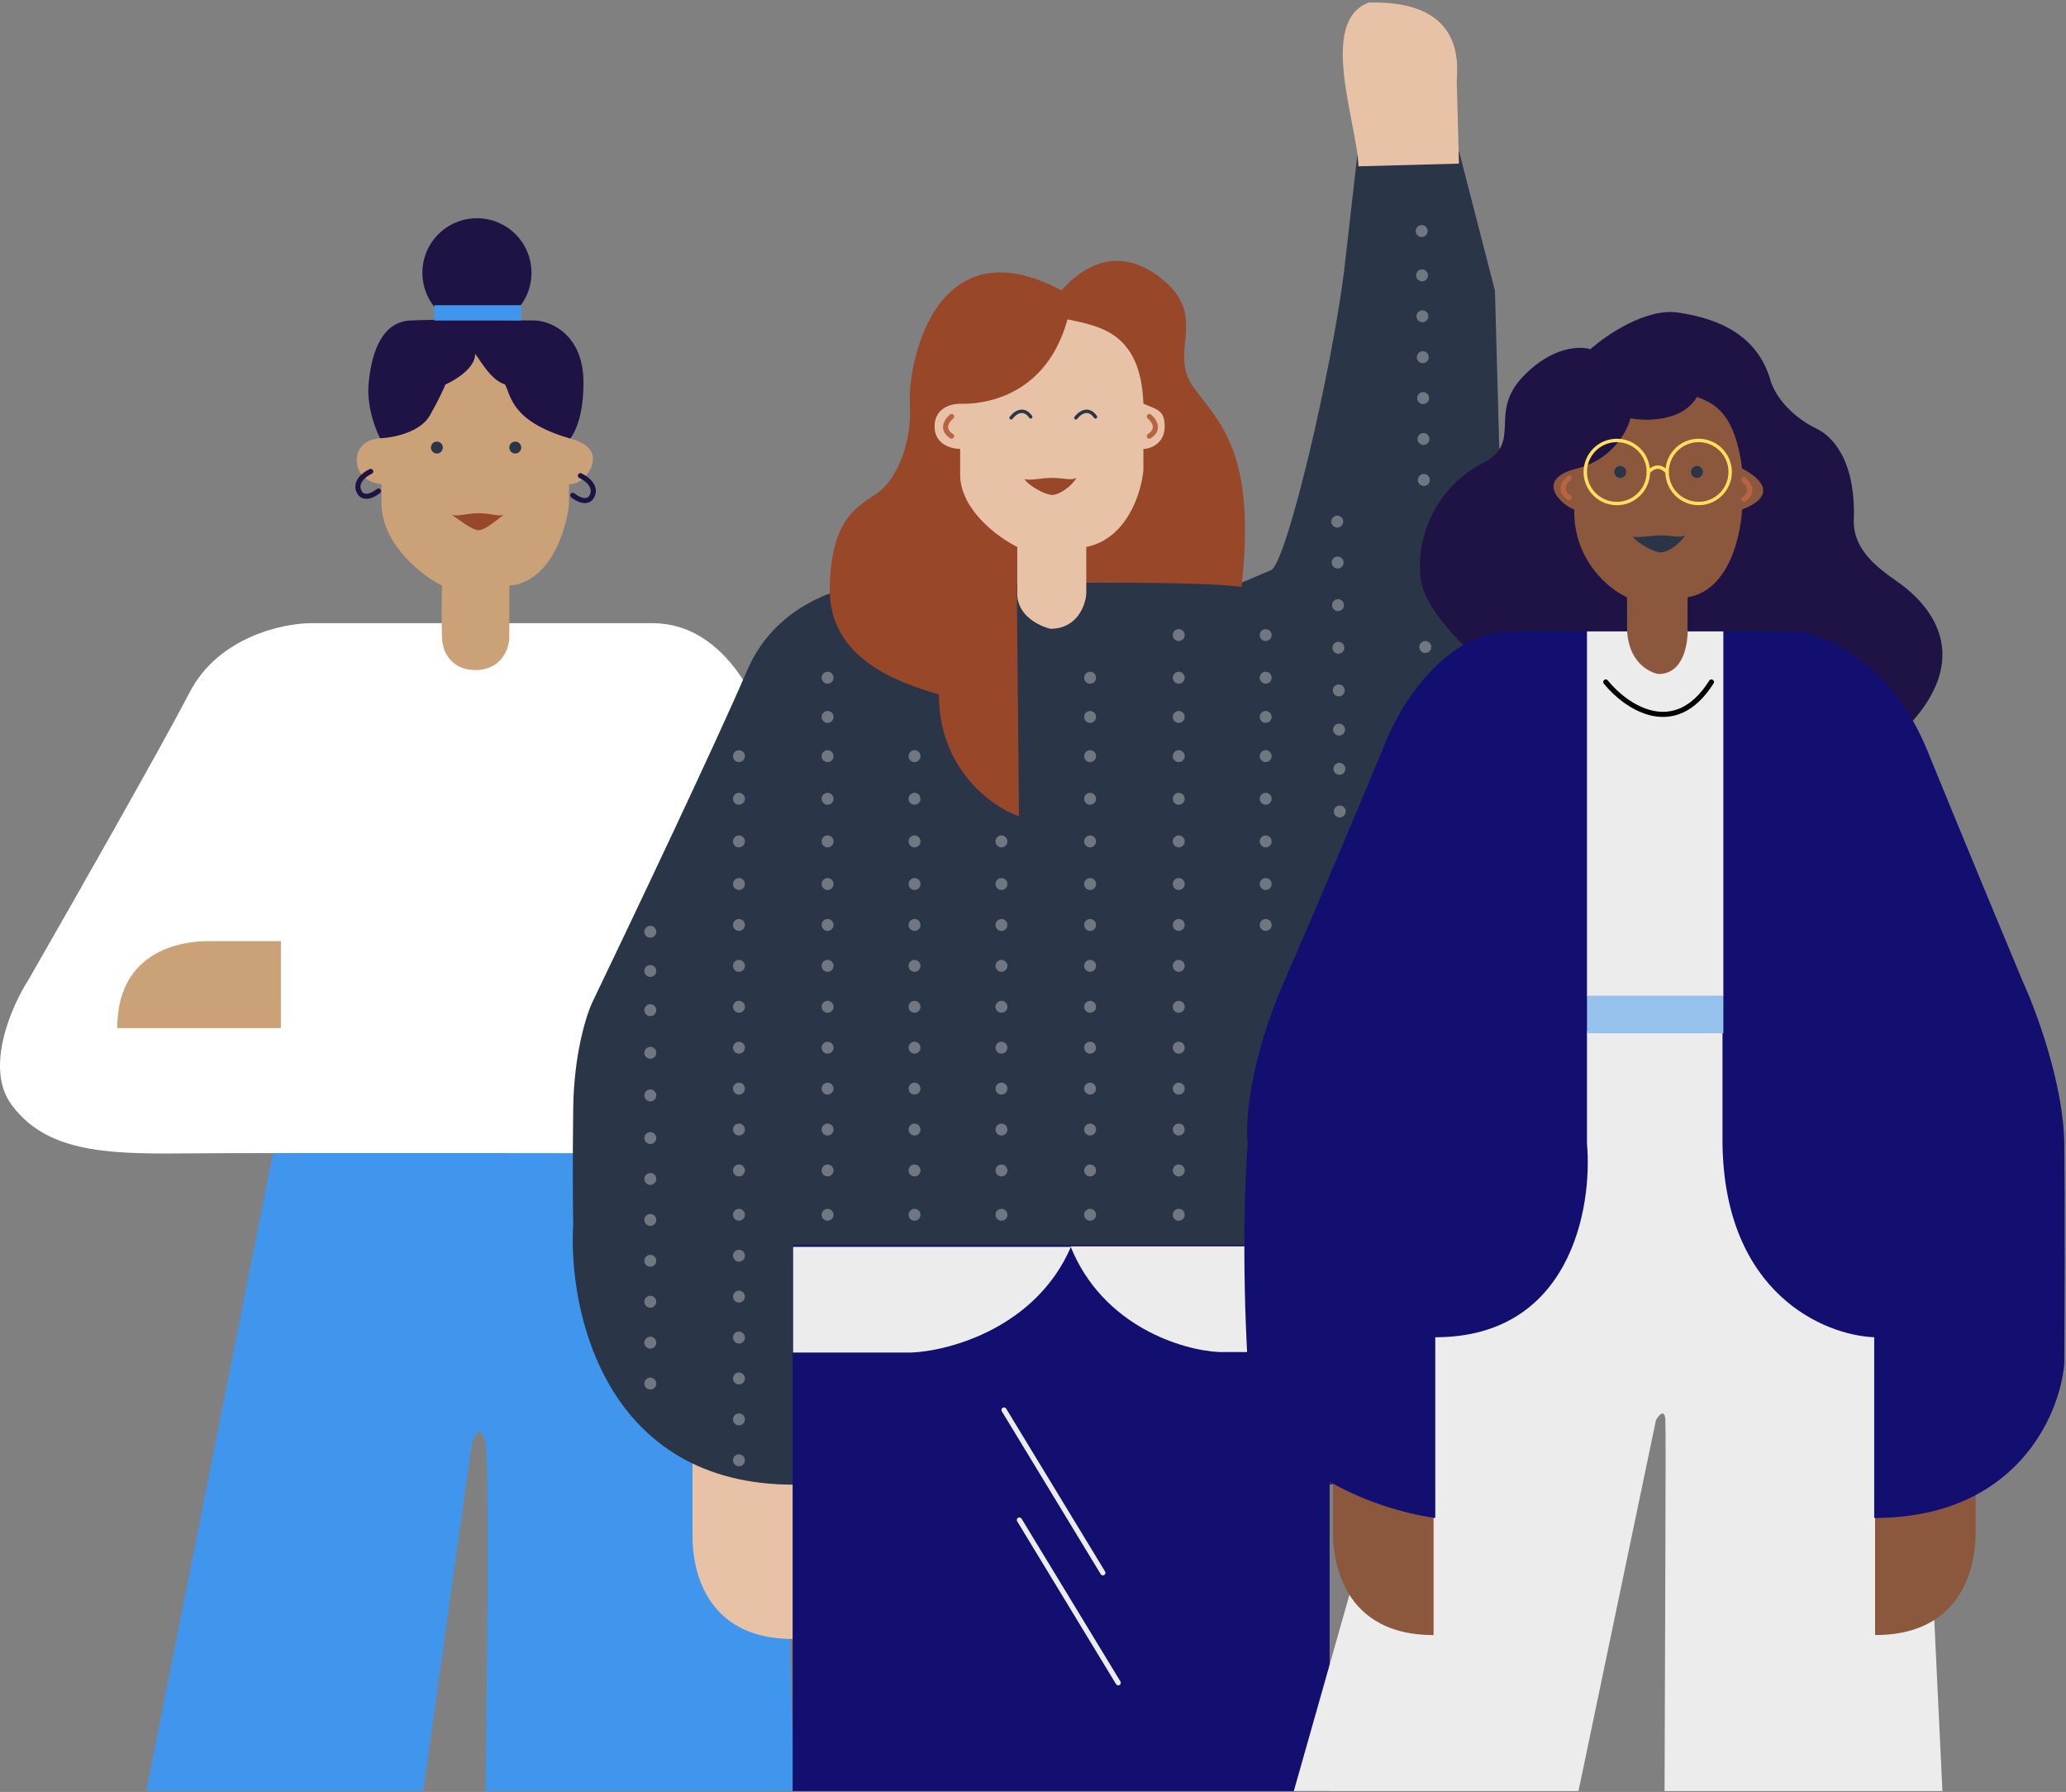 <?xml version="1.0" encoding="UTF-8"?> <svg xmlns="http://www.w3.org/2000/svg" width="1212" height="1051" viewBox="0 0 1212 1051" fill="none"><rect x="0" y="0" width="1212" height="1051" fill="#808080" stroke="none"/> <path d="M248.287 1050.5H85.787L164.287 655.5H454.787L465.787 1050.5H284.787C285.787 987.5 287.187 858.5 284.787 846.5C282.387 834.5 278.454 841.5 276.787 846.5L248.287 1050.5Z" fill="#4096EC"></path> <path d="M216.288 224.5C214.688 240.9 222.288 257 226.288 263H327.288C332.288 261.834 342.288 252.5 342.288 224.5C342.288 196.5 323.621 188.5 314.288 188C294.621 187.667 252.288 187.2 240.288 188C225.288 189 218.288 204 216.288 224.5Z" fill="#1F1345"></path> <path d="M182.788 365.5H260.288H382.788C426.388 365.5 447.954 415.5 453.288 440.5L492.788 676.5C379.621 676.333 143.988 676.1 106.788 676.5C60.288 677 26.788 675 6.788 648C-9.212 626.4 6.788 590 16.788 574.5C41.288 531.833 94.488 438.4 111.288 406C128.088 373.6 165.954 365.5 182.788 365.5Z" fill="white"></path> <path d="M259.287 374C259.687 384.4 266.5 393 278.787 393C294.387 393 298.62 380.333 298.787 374V343.5C322.787 341.5 332.12 311 333.787 296V284C341.287 284 347.287 276.5 347.787 270C348.287 263.5 343.287 259.5 333.787 257C299.787 247 299.787 232 296.287 225.5C288.287 223 282.787 213 278.787 207.5C278.787 215.9 267.12 223 261.287 225.5C260.62 227.333 257.887 233.5 252.287 243.5C246.687 253.5 230.954 256.667 223.787 257C218.954 257 209.287 259.6 209.287 270C209.287 280.4 218.954 283.667 223.787 284V296C224.587 320 247.787 337.667 259.287 343.5C259.121 349.333 258.887 363.6 259.287 374Z" fill="#CBA278"></path> <circle cx="279.787" cy="160" r="32" fill="#1F1345"></circle> <rect x="254.787" y="179" width="51" height="9" fill="#4096EC"></rect> <path d="M122.397 552H164.787V603H68.787C68.787 552 116.164 552 122.397 552Z" fill="#CBA278"></path> <circle cx="256.287" cy="262.5" r="3.5" fill="#2A3647"></circle> <circle cx="302.287" cy="262.5" r="3.5" fill="#2A3647"></circle> <path d="M280.787 301C273.987 301 269.5 303 265 302C268.333 304 276.787 311 280.787 311C284.787 311 292.5 304 295.5 302C292 303 287.587 301 280.787 301Z" fill="#984829"></path> <path d="M217.5 276.5C214.167 278 208.1 282.4 210.5 288C212.9 293.6 219.167 290.333 222 288" stroke="#1F1345" stroke-width="3" stroke-linecap="round"></path> <path d="M340.5 279C343.833 280.5 349.9 284.9 347.5 290.5C345.1 296.1 338.833 292.833 336 290.5" stroke="#1F1345" stroke-width="3" stroke-linecap="round"></path> <path d="M745.5 334.5C736.3 338.1 704.5 352.833 685 357.5L738 528.5L819.5 473.5L881.5 334.5L877 170.5L856 89H796.5L788.5 159C781.167 217.5 754.7 330.9 745.5 334.5Z" fill="#2A3547"></path> <path d="M406.26 900.985V853.297H465.26V961.297C406.26 961.297 406.26 907.998 406.26 900.985Z" fill="#E8C2A6"></path> <path d="M519.759 341.796H615.759H699.759C713.259 341.796 735.759 341.796 764.759 360.796C787.959 375.997 830.759 483.796 849.259 535.796C847.926 552.963 846.059 613.496 849.259 718.296C852.459 823.096 804.926 863.63 780.759 870.796C722.259 870.63 577.459 870.396 466.259 870.796C355.059 871.196 333.259 769.296 336.259 718.296C336.093 709.13 335.859 682.696 336.259 650.296C336.659 617.896 344.093 594.796 347.759 587.296C370.426 540.13 420.259 435.296 438.259 393.296C456.259 351.296 500.093 341.463 519.759 341.796Z" fill="#2A3547"></path> <path d="M465 730.297H780V1050.5H465V730.297Z" fill="#130F70"></path> <path d="M465.26 793.297V731.297H628.26C607.86 778.497 557.426 792.297 534.76 793.297H465.26Z" fill="#ECECEC"></path> <path d="M780 793V731H628C647.023 778.2 694.053 792 715.19 793H780Z" fill="#ECECEC"></path> <path d="M550.759 407.296C550.759 451.296 582.093 473.296 597.759 478.796L596.5 342C632 341.667 709.059 341.096 728.259 344.296C737.259 266.296 715.759 248.296 700.259 227.296C684.759 206.296 709.759 185.796 681.259 163.296C652.759 140.796 631.259 160.796 622.759 170.296C547.259 130.296 532.259 215.796 533.759 237.296C535.259 258.796 526.259 280.796 515.259 288.796C504.259 296.796 487.759 302.296 486.759 344.296C485.759 386.296 526.759 400.296 550.759 407.296Z" fill="#984729"></path> <path d="M596.76 348.297C596.76 361.097 609.76 367.297 616.26 368.797C631.86 368.797 636.76 355.13 637.26 348.297V320.797C661.26 315.997 669.593 288.797 670.76 275.797V263.297C675.26 263.297 683.26 259.797 683.26 250.297C683.26 240.797 679.26 240.297 670.76 236.797C669.26 194.297 644.26 191.297 626.26 187.297C611.76 239.797 565.26 236.797 563.26 236.797C561.26 236.797 548.26 237.297 548.26 250.297C548.26 260.697 558.26 263.297 563.26 263.297V279.297C564.06 299.697 585.926 315.464 596.76 320.797V348.297Z" fill="#E8C2A6"></path> <path d="M617.26 280.296C610.46 280.296 605 282 601 281C603.5 285 613.26 290.296 617.26 290.296C621.26 290.296 628.5 285.5 631.5 280.296C628 282 624.06 280.296 617.26 280.296Z" fill="#984829"></path> <path d="M558.259 244.297C555.593 246.464 551.859 251.797 558.259 255.797" stroke="#B86342" stroke-width="3" stroke-linecap="round"></path> <path d="M674.259 244.297C676.926 246.464 680.659 251.797 674.259 255.797" stroke="#B86342" stroke-width="3" stroke-linecap="round"></path> <path d="M631.167 245.072C633.205 242.306 638.357 238.325 642.654 244.53" stroke="#2A3647" stroke-width="2" stroke-linecap="round"></path> <path d="M593.167 245.072C595.205 242.306 600.357 238.325 604.654 244.53" stroke="#2A3647" stroke-width="2" stroke-linecap="round"></path> <path d="M589 827L647 922.5" stroke="#ECECEC" stroke-width="3" stroke-linecap="round"></path> <path d="M598 891.5L656 987" stroke="#ECECEC" stroke-width="3" stroke-linecap="round"></path> <g opacity="0.4"> <circle cx="433.5" cy="518.5" r="3.5" fill="#D9D9D9"></circle> <circle cx="433.5" cy="493.5" r="3.5" fill="#D9D9D9"></circle> <circle cx="433.5" cy="468.5" r="3.5" fill="#D9D9D9"></circle> <circle cx="433.5" cy="443.5" r="3.5" fill="#D9D9D9"></circle> <circle cx="433.5" cy="542.5" r="3.5" fill="#D9D9D9"></circle> <circle cx="433.5" cy="566.5" r="3.5" fill="#D9D9D9"></circle> <circle cx="433.5" cy="590.5" r="3.5" fill="#D9D9D9"></circle> <circle cx="433.5" cy="614.5" r="3.5" fill="#D9D9D9"></circle> <circle cx="433.5" cy="638.5" r="3.5" fill="#D9D9D9"></circle> <circle cx="433.5" cy="662.5" r="3.5" fill="#D9D9D9"></circle> <circle cx="433.5" cy="686.5" r="3.5" fill="#D9D9D9"></circle> <circle cx="433.5" cy="712.5" r="3.5" fill="#D9D9D9"></circle> <circle cx="536.5" cy="518.5" r="3.5" fill="#D9D9D9"></circle> <circle cx="536.5" cy="493.5" r="3.5" fill="#D9D9D9"></circle> <circle cx="536.5" cy="468.5" r="3.5" fill="#D9D9D9"></circle> <circle cx="536.5" cy="443.5" r="3.5" fill="#D9D9D9"></circle> <circle cx="536.5" cy="542.5" r="3.5" fill="#D9D9D9"></circle> <circle cx="536.5" cy="566.5" r="3.5" fill="#D9D9D9"></circle> <circle cx="536.5" cy="590.5" r="3.5" fill="#D9D9D9"></circle> <circle cx="536.5" cy="614.5" r="3.5" fill="#D9D9D9"></circle> <circle cx="536.5" cy="638.5" r="3.5" fill="#D9D9D9"></circle> <circle cx="536.5" cy="662.5" r="3.5" fill="#D9D9D9"></circle> <circle cx="536.5" cy="686.5" r="3.5" fill="#D9D9D9"></circle> <circle cx="536.5" cy="712.5" r="3.5" fill="#D9D9D9"></circle> <circle cx="639.5" cy="518.5" r="3.5" fill="#D9D9D9"></circle> <circle cx="691.5" cy="518.5" r="3.5" fill="#D9D9D9"></circle> <circle cx="742.5" cy="518.5" r="3.5" fill="#D9D9D9"></circle> <circle cx="587.5" cy="518.5" r="3.5" fill="#D9D9D9"></circle> <circle cx="485.5" cy="518.5" r="3.5" fill="#D9D9D9"></circle> <circle cx="381.5" cy="667.5" r="3.5" fill="#D9D9D9"></circle> <circle cx="639.5" cy="493.5" r="3.5" fill="#D9D9D9"></circle> <circle cx="691.5" cy="493.5" r="3.5" fill="#D9D9D9"></circle> <circle cx="742.5" cy="493.5" r="3.5" fill="#D9D9D9"></circle> <circle cx="587.5" cy="493.5" r="3.5" fill="#D9D9D9"></circle> <circle cx="485.5" cy="493.5" r="3.5" fill="#D9D9D9"></circle> <circle cx="381.5" cy="642.5" r="3.5" fill="#D9D9D9"></circle> <circle cx="639.5" cy="468.5" r="3.5" fill="#D9D9D9"></circle> <circle cx="691.5" cy="468.5" r="3.5" fill="#D9D9D9"></circle> <circle cx="742.5" cy="468.5" r="3.5" fill="#D9D9D9"></circle> <circle cx="485.5" cy="468.5" r="3.5" fill="#D9D9D9"></circle> <circle cx="381.5" cy="617.5" r="3.5" fill="#D9D9D9"></circle> <circle cx="639.5" cy="443.5" r="3.5" fill="#D9D9D9"></circle> <circle cx="691.5" cy="443.5" r="3.5" fill="#D9D9D9"></circle> <circle cx="742.5" cy="443.5" r="3.5" fill="#D9D9D9"></circle> <circle cx="485.5" cy="443.5" r="3.5" fill="#D9D9D9"></circle> <circle cx="381.5" cy="592.5" r="3.5" fill="#D9D9D9"></circle> <circle cx="639.5" cy="420.5" r="3.5" fill="#D9D9D9"></circle> <circle cx="691.5" cy="420.5" r="3.5" fill="#D9D9D9"></circle> <circle cx="742.5" cy="420.5" r="3.5" fill="#D9D9D9"></circle> <circle cx="485.5" cy="420.5" r="3.5" fill="#D9D9D9"></circle> <circle cx="381.5" cy="569.5" r="3.5" fill="#D9D9D9"></circle> <circle cx="639.5" cy="397.5" r="3.5" fill="#D9D9D9"></circle> <circle cx="691.5" cy="397.5" r="3.5" fill="#D9D9D9"></circle> <circle cx="742.5" cy="397.5" r="3.5" fill="#D9D9D9"></circle> <circle cx="691.5" cy="372.5" r="3.5" fill="#D9D9D9"></circle> <circle cx="742.5" cy="372.5" r="3.5" fill="#D9D9D9"></circle> <circle cx="485.5" cy="397.5" r="3.5" fill="#D9D9D9"></circle> <circle cx="381.5" cy="546.5" r="3.5" fill="#D9D9D9"></circle> <circle cx="639.5" cy="542.5" r="3.5" fill="#D9D9D9"></circle> <circle cx="691.5" cy="542.5" r="3.5" fill="#D9D9D9"></circle> <circle cx="742.5" cy="542.5" r="3.5" fill="#D9D9D9"></circle> <circle cx="587.5" cy="542.5" r="3.5" fill="#D9D9D9"></circle> <circle cx="485.5" cy="542.5" r="3.5" fill="#D9D9D9"></circle> <circle cx="381.5" cy="691.5" r="3.5" fill="#D9D9D9"></circle> <circle cx="639.5" cy="566.5" r="3.5" fill="#D9D9D9"></circle> <circle cx="691.5" cy="566.5" r="3.5" fill="#D9D9D9"></circle> <circle cx="587.5" cy="566.5" r="3.5" fill="#D9D9D9"></circle> <circle cx="485.5" cy="566.5" r="3.5" fill="#D9D9D9"></circle> <circle cx="381.5" cy="715.5" r="3.5" fill="#D9D9D9"></circle> <circle cx="639.5" cy="590.5" r="3.5" fill="#D9D9D9"></circle> <circle cx="691.5" cy="590.5" r="3.5" fill="#D9D9D9"></circle> <circle cx="587.5" cy="590.5" r="3.5" fill="#D9D9D9"></circle> <circle cx="485.5" cy="590.5" r="3.5" fill="#D9D9D9"></circle> <circle cx="381.5" cy="739.5" r="3.5" fill="#D9D9D9"></circle> <circle cx="639.5" cy="614.5" r="3.5" fill="#D9D9D9"></circle> <circle cx="691.5" cy="614.5" r="3.5" fill="#D9D9D9"></circle> <circle cx="587.5" cy="614.5" r="3.5" fill="#D9D9D9"></circle> <circle cx="485.5" cy="614.5" r="3.5" fill="#D9D9D9"></circle> <circle cx="381.5" cy="763.5" r="3.5" fill="#D9D9D9"></circle> <circle cx="639.5" cy="638.5" r="3.5" fill="#D9D9D9"></circle> <circle cx="691.5" cy="638.5" r="3.5" fill="#D9D9D9"></circle> <circle cx="587.5" cy="638.5" r="3.5" fill="#D9D9D9"></circle> <circle cx="485.5" cy="638.5" r="3.5" fill="#D9D9D9"></circle> <circle cx="381.5" cy="787.5" r="3.5" fill="#D9D9D9"></circle> <circle cx="639.5" cy="662.5" r="3.5" fill="#D9D9D9"></circle> <circle cx="691.5" cy="662.5" r="3.5" fill="#D9D9D9"></circle> <circle cx="587.5" cy="662.5" r="3.5" fill="#D9D9D9"></circle> <circle cx="485.5" cy="662.5" r="3.5" fill="#D9D9D9"></circle> <circle cx="381.5" cy="811.5" r="3.5" fill="#D9D9D9"></circle> <circle cx="639.5" cy="686.5" r="3.5" fill="#D9D9D9"></circle> <circle cx="691.5" cy="686.5" r="3.5" fill="#D9D9D9"></circle> <circle cx="587.5" cy="686.5" r="3.5" fill="#D9D9D9"></circle> <circle cx="485.5" cy="686.5" r="3.5" fill="#D9D9D9"></circle> <circle cx="639.5" cy="712.5" r="3.5" fill="#D9D9D9"></circle> <circle cx="691.5" cy="712.5" r="3.5" fill="#D9D9D9"></circle> <circle cx="587.5" cy="712.5" r="3.5" fill="#D9D9D9"></circle> <circle cx="485.5" cy="712.5" r="3.5" fill="#D9D9D9"></circle> <circle cx="433.5" cy="736.5" r="3.5" fill="#D9D9D9"></circle> <circle cx="433.5" cy="760.5" r="3.5" fill="#D9D9D9"></circle> <circle cx="433.5" cy="784.5" r="3.5" fill="#D9D9D9"></circle> <circle cx="433.5" cy="808.5" r="3.5" fill="#D9D9D9"></circle> <circle cx="433.5" cy="832.5" r="3.5" fill="#D9D9D9"></circle> <circle cx="433.5" cy="856.5" r="3.5" fill="#D9D9D9"></circle> </g> <path d="M854.605 48.289L855.894 95.96L796.916 97.556C796.233 72.318 773.08 12.5 803 1.5C861.978 -0.095 854.415 41.279 854.605 48.289Z" fill="#E8C2A6"></path> <circle cx="784.709" cy="329.937" r="3.5" transform="rotate(-180 784.709 329.937)" fill="#707781"></circle> <circle cx="784.927" cy="354.936" r="3.5" transform="rotate(-180 784.927 354.936)" fill="#707781"></circle> <circle cx="836.143" cy="379.49" r="3.5" transform="rotate(-180 836.143 379.49)" fill="#707781"></circle> <circle cx="785.145" cy="379.935" r="3.5" transform="rotate(-180 785.145 379.935)" fill="#707781"></circle> <circle cx="785.362" cy="404.934" r="3.5" transform="rotate(-180 785.362 404.934)" fill="#707781"></circle> <circle cx="785.562" cy="427.933" r="3.5" transform="rotate(-180 785.562 427.933)" fill="#707781"></circle> <circle cx="785.764" cy="450.932" r="3.5" transform="rotate(-180 785.764 450.932)" fill="#707781"></circle> <circle cx="785.981" cy="475.931" r="3.5" transform="rotate(-180 785.981 475.931)" fill="#707781"></circle> <circle cx="784.5" cy="305.938" r="3.5" transform="rotate(-180 784.5 305.938)" fill="#707781"></circle> <circle cx="835.289" cy="281.494" r="3.5" transform="rotate(-180 835.289 281.494)" fill="#707781"></circle> <circle cx="835.08" cy="257.495" r="3.5" transform="rotate(-180 835.08 257.495)" fill="#707781"></circle> <circle cx="834.871" cy="233.496" r="3.5" transform="rotate(-180 834.871 233.496)" fill="#707781"></circle> <circle cx="834.662" cy="209.497" r="3.5" transform="rotate(-180 834.662 209.497)" fill="#707781"></circle> <circle cx="834.453" cy="185.498" r="3.5" transform="rotate(-180 834.453 185.498)" fill="#707781"></circle> <circle cx="834.243" cy="161.499" r="3.5" transform="rotate(-180 834.243 161.499)" fill="#707781"></circle> <circle cx="834.018" cy="135.5" r="3.5" transform="rotate(-180 834.018 135.5)" fill="#707781"></circle> <path d="M926 1050.5H759L812.488 861.825L821.988 770.825L905.988 599.825H1026.99L1126.49 776.825L1139.5 1050.5H976.5C976.667 980.667 977.388 839.625 976.988 832.825C976.588 826.025 973.154 829.992 971.488 832.825L926 1050.5Z" fill="#ECECEC"></path> <path d="M833.488 339.825C836.288 361.825 872.655 392.992 890.488 405.825C950.321 429.158 1079.39 466.325 1116.99 428.325C1163.99 380.825 1124.49 349.325 1113.99 341.825C1103.49 334.325 1087.49 323.825 1087.49 305.825C1088.99 268.825 1073.99 255.325 1065.49 251.325C1056.99 247.325 1043.99 237.825 1038.99 224.325C1031.49 196.325 1007.99 186.825 984.488 183.325C965.688 180.525 942.321 196.492 932.988 204.825C926.821 202.825 910.288 203.225 893.488 220.825C872.488 242.825 893.988 259.325 869.488 271.825C844.988 284.325 829.988 312.325 833.488 339.825Z" fill="#1F1345"></path> <path d="M782 898.688V851H841V959C782 959 782 905.701 782 898.688Z" fill="#8B583E"></path> <path d="M1159 898.688V851H1100V959C1159 959 1159 905.701 1159 898.688Z" fill="#8B583E"></path> <path d="M731.988 799.825C735.588 860.625 806.821 885.492 841.988 890.325V784.325C921.188 784.325 934.321 708.659 930.988 670.825V604.825H1010.49V670.825C1011.69 758.825 1070.32 783.159 1099.49 784.325V890.325C1182.69 890.325 1208.49 829.992 1210.99 799.825C1211.15 771.325 1211.39 705.625 1210.99 670.825C1210.59 636.025 1194.49 592.659 1186.49 575.325C1176.32 550.992 1150.89 489.825 1130.49 439.825C1110.09 389.825 1071.99 372.659 1055.49 370.325C1015.99 370.159 926.888 369.925 886.488 370.325C846.088 370.725 819.321 416.825 810.988 439.825C800.488 465.159 774.288 527.725 753.488 575.325C732.688 622.925 730.488 658.825 731.988 670.825C730.488 688.492 728.388 739.025 731.988 799.825Z" fill="#130F70"></path> <rect x="930.988" y="370.325" width="80" height="214" fill="#ECECEC"></rect> <rect x="931" y="584" width="80" height="22" fill="#96C1EC"></rect> <path d="M954.487 367.825C954.487 387.425 966.82 394.325 972.987 395.325C987.787 395.325 990.487 376.992 989.987 367.825V350.325C1013.99 346.325 1020.99 315.325 1021.99 298.825C1043.99 290.325 1031.99 279.825 1021.99 274.825C1017.99 243.825 1006.99 236.825 995.487 232.825C987.087 247.225 965.987 247.159 956.487 245.325C954.654 252.992 945.787 269.625 924.987 274.825C898.987 281.325 916.987 296.825 923.487 298.825C923.087 328.825 943.987 345.659 954.487 350.325V367.825Z" fill="#8B583E"></path> <circle cx="950.488" cy="276.825" r="3.5" fill="#2A3647"></circle> <circle cx="995.488" cy="276.825" r="3.5" fill="#2A3647"></circle> <path d="M920.522 280.325C917.855 282.492 914.122 287.825 920.522 291.825" stroke="#B86342" stroke-width="3" stroke-linecap="round"></path> <path d="M1022.99 281.325C1025.65 283.492 1029.39 288.825 1022.99 292.825" stroke="#B86342" stroke-width="3" stroke-linecap="round"></path> <circle cx="948.488" cy="276.825" r="18.5" stroke="#FFDF5C" stroke-width="2"></circle> <circle cx="996.488" cy="276.825" r="18.5" stroke="#FFDF5C" stroke-width="2"></circle> <path d="M967 277C968.754 274.736 973.409 271.567 978 277" stroke="#FFDF5C" stroke-width="2" stroke-linecap="round"></path> <path d="M942 400C953.617 414.338 982.28 434.411 1004 400" stroke="black" stroke-width="3" stroke-linecap="round"></path> <path d="M974.26 314C967.46 314 962 315.704 958 314.704C960.5 318.704 970.26 324 974.26 324C978.26 324 985.5 319.204 988.5 314C985 315.704 981.06 314 974.26 314Z" fill="#2A3647"></path> </svg> 